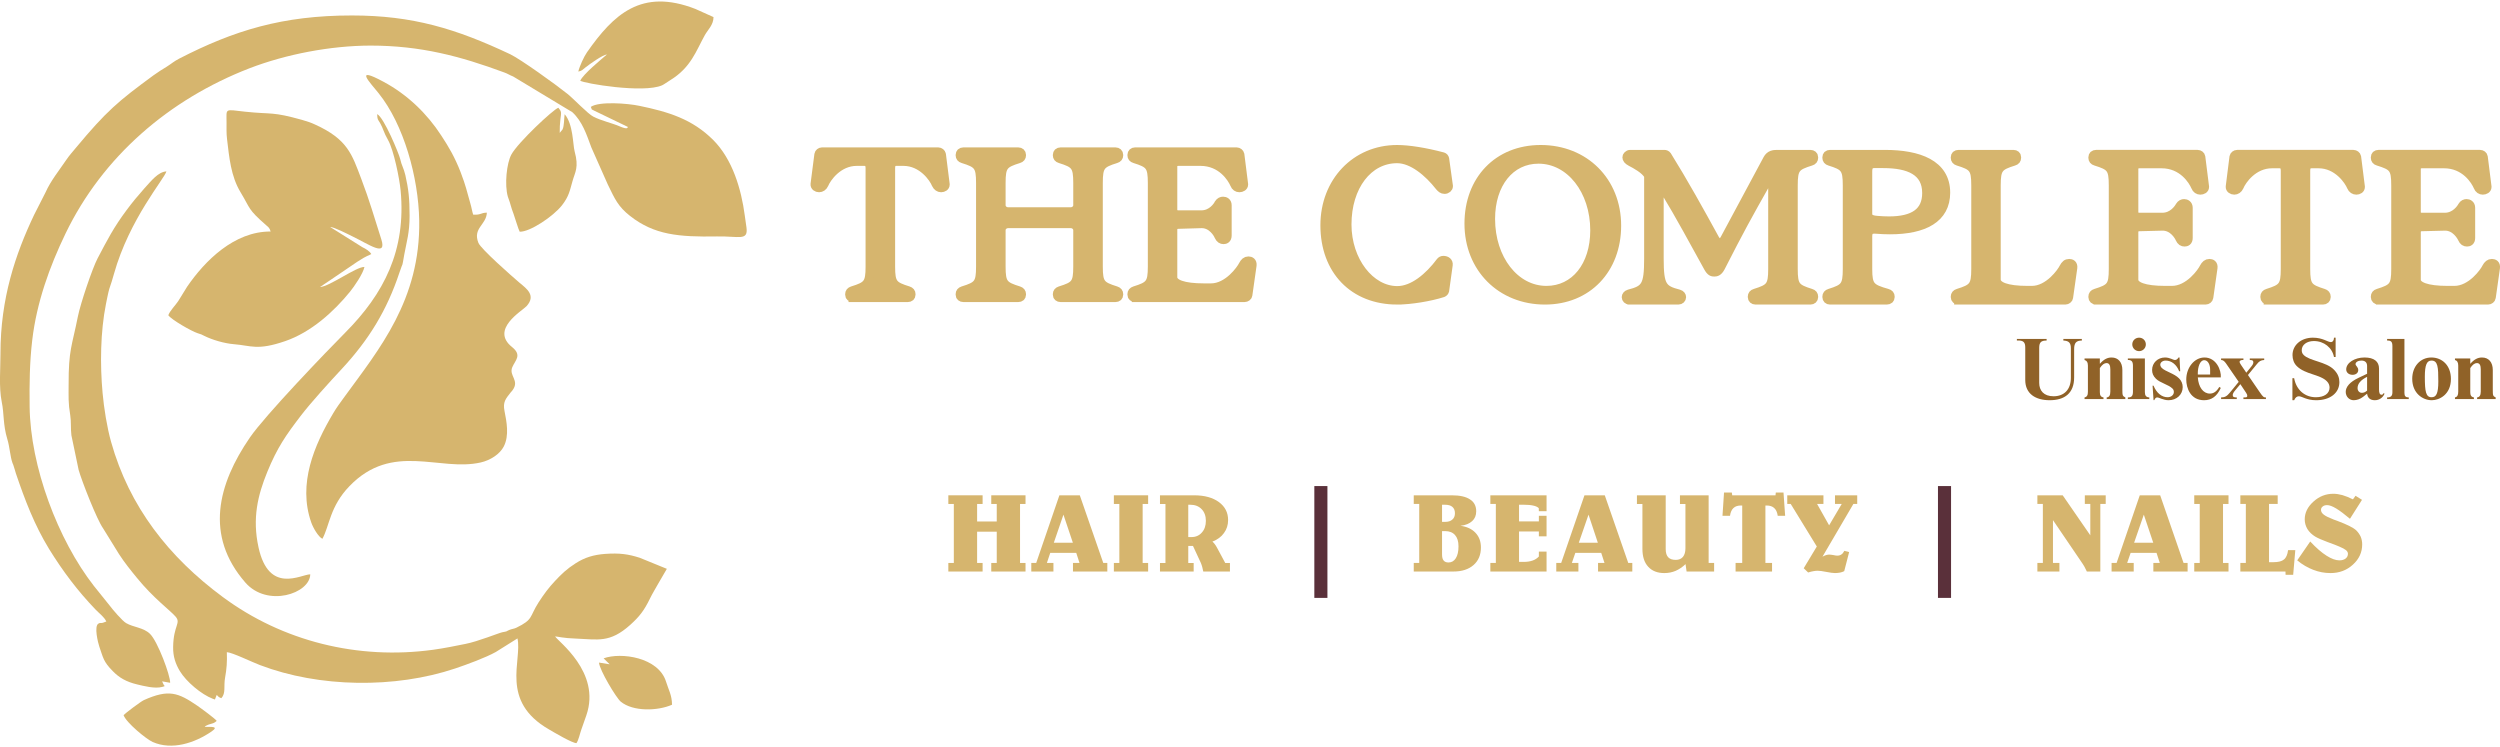<?xml version="1.0" encoding="UTF-8"?>
<!DOCTYPE svg PUBLIC "-//W3C//DTD SVG 1.1//EN" "http://www.w3.org/Graphics/SVG/1.1/DTD/svg11.dtd">
<!-- Creator: CorelDRAW -->
<svg xmlns="http://www.w3.org/2000/svg" xml:space="preserve" width="261px" height="78px" version="1.1" style="shape-rendering:geometricPrecision; text-rendering:geometricPrecision; image-rendering:optimizeQuality; fill-rule:evenodd; clip-rule:evenodd"
viewBox="0 0 259.77 77.32"
 xmlns:xlink="http://www.w3.org/1999/xlink"
 xmlns:xodm="http://www.corel.com/coreldraw/odm/2003">
 <defs>
  <style type="text/css">
   <![CDATA[
    .str0 {stroke:#D6B56E;stroke-width:0.9;stroke-miterlimit:2.613}
    .fil0 {fill:#D6B56E}
    .fil2 {fill:#5A303A;fill-rule:nonzero}
    .fil3 {fill:#906228;fill-rule:nonzero}
    .fil1 {fill:#D6B56E;fill-rule:nonzero}
   ]]>
  </style>
 </defs>
 <g id="Layer_x0020_1">
  <g id="_1417420551120">
   <path class="fil0" d="M0.05 36.57c0,1.6 -0.18,3.49 0.13,5.03 0.26,1.25 0.12,2.35 0.58,3.87 0.25,0.8 0.3,1.84 0.54,2.49l0.07 0.16c0.01,0.03 0.02,0.06 0.03,0.09 0.1,0.26 0.17,0.58 0.25,0.82 0.94,2.77 1.93,5.37 3.44,7.84 1.42,2.3 2.98,4.38 4.85,6.32 0.39,0.41 0.86,0.73 1.11,1.23l-0.32 0.12c-0.04,0.01 -0.07,0.02 -0.11,0.03 -0.22,0.04 -0.18,-0.05 -0.39,0.07 -0.48,0.27 -0.04,2.01 0.09,2.39 0.41,1.17 0.41,1.55 1.4,2.55 0.65,0.67 1.39,1.11 2.53,1.38 0.68,0.16 1.82,0.47 2.61,0.26 0.42,-0.11 0.2,-0.07 0.12,-0.29l-0.09 -0.19c-0.01,-0.02 -0.03,-0.06 -0.04,-0.1l0.83 0.15c0.03,-0.74 -1.29,-4.3 -2.09,-5.08 -0.68,-0.67 -1.73,-0.68 -2.48,-1.12 -0.39,-0.22 -1.41,-1.41 -1.75,-1.87l-1.6 -1.99c-3.75,-4.81 -6.61,-12.43 -6.68,-18.64 -0.03,-2.32 0,-4.62 0.27,-6.9 0.46,-3.92 1.8,-7.64 3.46,-11.08 3.86,-8 10.75,-13.93 19.11,-17.17 3.79,-1.46 8.42,-2.35 12.57,-2.36 5.21,0 9.34,1.1 13.93,2.8 0.36,0.13 0.51,0.26 0.9,0.41l6.15 3.71c1.05,0.97 1.47,2.3 1.98,3.67l1.7 3.83c0.74,1.53 1.08,2.31 2.33,3.29 2.51,1.96 5.03,2.19 9.03,2.12 2.27,-0.04 3.23,0.49 3.06,-0.9 -0.05,-0.34 -0.12,-0.83 -0.18,-1.27 -0.36,-2.73 -1.27,-5.84 -3.28,-7.85 -2.18,-2.18 -4.67,-2.93 -7.67,-3.55 -1.23,-0.26 -4.19,-0.49 -5.05,0.11 0.21,0.44 -0.05,0.15 0.39,0.41l3.46 1.67c-0.05,0.04 0.07,0.34 -0.88,-0.07 -0.82,-0.35 -1.85,-0.56 -2.71,-1 -0.56,-0.28 -2.02,-1.83 -2.68,-2.36 -1.21,-0.97 -4.85,-3.59 -5.95,-4.12 -5.64,-2.66 -10.15,-4.03 -16.45,-4.03 -7.21,0 -12.24,1.55 -17.94,4.48 -0.61,0.32 -0.76,0.5 -1.3,0.84 -0.49,0.3 -0.91,0.56 -1.38,0.9 -3.69,2.71 -4.87,3.7 -8.07,7.54 -0.36,0.44 -0.68,0.78 -1,1.26 -0.73,1.08 -1.6,2.14 -2.15,3.37l-1.18 2.32c-1.94,4.08 -3.5,8.68 -3.5,14.41z"/>
   <path class="fil0" d="M7.13 39.81c0,1.27 -0.05,1.87 0.17,3.19 0.11,0.67 0.03,1.39 0.12,2.08l0.75 3.59c0.33,1.16 1.89,5.16 2.54,6.07l1.65 2.67c0.58,0.9 1.23,1.7 1.86,2.47 1.71,2.11 3.49,3.41 4.01,4.02 0.62,0.7 -0.21,0.9 -0.24,3.17 -0.02,1 0.26,1.78 0.7,2.51 0.65,1.08 2.22,2.42 3.44,2.88 0.03,0.01 0.08,0.02 0.1,0.03 0.02,0.01 0.07,0.02 0.1,0.04l0.19 -0.48c0.11,0.1 0.17,0.25 0.48,0.34 0.49,-0.54 0.22,-1.22 0.39,-2.15 0.16,-0.87 0.22,-1.65 0.18,-2.63 0.55,0.02 2.66,1.05 3.44,1.34 6.15,2.35 14.05,2.45 20.3,0.35 1.24,-0.42 3.15,-1.12 4.21,-1.71l2.25 -1.41c0.51,2.3 -1.86,6.51 3.28,9.46 0.53,0.31 2.44,1.44 2.85,1.42 0.23,-0.33 0.36,-1.01 0.5,-1.39 0.2,-0.55 0.33,-0.94 0.53,-1.51 1.55,-4.5 -3.03,-7.72 -3.25,-8.19 0.23,0.01 0.86,0.19 2.19,0.23 2.24,0.08 3.48,0.49 5.62,-1.43 0.94,-0.85 1.43,-1.46 2.05,-2.74 0.28,-0.57 0.54,-0.97 0.86,-1.55l0.89 -1.53 -2.82 -1.15c-1.19,-0.38 -2.09,-0.51 -3.61,-0.4 -1.17,0.09 -2.09,0.36 -3.04,0.97 -0.89,0.56 -1.49,1.13 -2.14,1.83 -0.67,0.71 -1.15,1.36 -1.72,2.24 -0.97,1.52 -0.52,1.76 -2.31,2.63 -0.25,0.12 -0.44,0.11 -0.73,0.23 -0.45,0.19 -0.06,0.11 -0.73,0.24 -0.35,0.07 -2.53,0.96 -3.82,1.21 -1.1,0.22 -2.15,0.44 -3.37,0.61 -7.8,1.07 -15.64,-0.88 -21.86,-5.49 -5.57,-4.12 -9.7,-9.34 -11.6,-16.12 -0.42,-1.49 -0.74,-3.51 -0.88,-5.06 -0.27,-2.94 -0.23,-6.36 0.35,-9.26 0.07,-0.35 0.25,-1.27 0.35,-1.58 0.17,-0.49 0.33,-0.99 0.48,-1.54 1.61,-5.74 5.29,-9.94 5.45,-10.66 -0.86,0.06 -1.55,0.96 -2.3,1.78 -0.65,0.73 -1.24,1.44 -1.84,2.25 -1.35,1.81 -2.01,3.11 -3.02,5.03 -0.53,1.01 -1.77,4.67 -2.04,6.03 -0.61,3.08 -0.97,3.42 -0.96,7.07z"/>
   <path class="fil0" d="M33.5 55.83c0.74,-1.35 0.78,-3.37 2.81,-5.47 4.48,-4.64 9.35,-1.49 13.63,-2.46 1.03,-0.23 2.01,-0.88 2.41,-1.67 0.58,-1.14 0.29,-2.57 0.07,-3.69 -0.18,-0.92 0.11,-1.24 0.66,-1.94l0.12 -0.13c0.01,-0.02 0.04,-0.05 0.05,-0.07 0.78,-1.03 -0.4,-1.5 -0.02,-2.4 0.31,-0.73 1.04,-1.24 -0.03,-2.1 -2.28,-1.83 1.04,-3.74 1.51,-4.24 1.01,-1.11 0.03,-1.81 -0.72,-2.43 -0.74,-0.63 -4.02,-3.51 -4.28,-4.15 -0.61,-1.54 0.82,-1.86 0.88,-3.14 -0.66,0.01 -0.58,0.25 -1.42,0.21 -0.1,-0.26 -0.18,-0.79 -0.29,-1.14 -0.4,-1.38 -0.44,-1.76 -1.02,-3.28 -0.59,-1.52 -1.21,-2.59 -2,-3.79 -1.47,-2.27 -3.52,-4.27 -6.03,-5.61 -3.07,-1.65 -1.44,0.02 -0.49,1.2 2.61,3.25 4.14,8.72 4.22,13.23 0.13,8.23 -4.15,13.35 -7.77,18.32 -0.4,0.54 -0.87,1.19 -1.17,1.71 -1.97,3.31 -3.69,7.32 -2.28,11.34 0.2,0.57 0.74,1.5 1.16,1.7z"/>
   <path class="fil0" d="M28.12 23.9c-3.78,-0.02 -6.83,3.04 -8.68,5.74 -0.34,0.52 -0.57,0.96 -0.92,1.49 -0.27,0.41 -0.87,1.01 -1.03,1.47 0.33,0.47 2.39,1.65 3.03,1.86 0.51,0.17 0.32,0.09 0.7,0.28 0.84,0.42 2.1,0.79 3.1,0.87 1.78,0.14 2.4,0.68 5.31,-0.32 2.71,-0.93 5.06,-3.07 6.75,-5.15 0.43,-0.53 1.34,-1.85 1.49,-2.56 -0.88,-0.02 -3.6,2.03 -4.62,2.09 0.37,-0.24 0.78,-0.54 1.23,-0.83l2.65 -1.8c1.09,-0.71 1.09,-0.58 1.45,-0.8 -0.19,-0.31 -0.55,-0.53 -0.94,-0.72l-3.32 -2.08c0.29,-0.06 1.94,0.79 2.29,0.96 1.78,0.86 3.59,2.18 3.02,0.34 -0.7,-2.2 -1.26,-4.14 -2.09,-6.31 -0.97,-2.55 -1.41,-4.11 -4.81,-5.65 -0.43,-0.2 -0.79,-0.32 -1.28,-0.46 -3.22,-0.91 -3.15,-0.57 -5.97,-0.87 -2.18,-0.24 -1.94,-0.39 -1.94,1.1 0,0.57 -0.02,1.18 0.05,1.73 0.23,1.93 0.4,3.87 1.4,5.53 1.07,1.77 0.73,1.74 2.67,3.44 0.27,0.23 0.35,0.28 0.46,0.65z"/>
   <path class="fil0" d="M32.24 59.52c-0.97,0.01 -4.31,2.12 -5.38,-2.81 -0.66,-3.03 -0.07,-5.42 0.91,-7.82 1.04,-2.55 1.96,-3.85 3.45,-5.8 1.08,-1.42 3.04,-3.56 4.31,-4.93 2.78,-2.99 4.68,-6.08 5.97,-9.98 0.46,-1.38 0.22,-0.29 0.51,-1.9 0.25,-1.36 0.55,-2.26 0.55,-4 0,-1.81 -0.11,-2.78 -0.44,-4.24 -0.19,-0.8 -0.37,-0.92 -0.55,-1.72 -0.12,-0.5 -1.66,-4.26 -2.38,-4.62 0.02,0.58 0.06,0.52 0.3,0.92 0.36,0.63 0.34,0.92 0.85,1.81 0.57,1.02 1.17,3.94 1.29,5.22 0.58,6.2 -1.72,10.7 -5.77,14.77 -1.91,1.92 -8.31,8.58 -9.89,10.88 -3.34,4.86 -4.72,10.2 -0.48,15.07 2.29,2.63 6.72,1.15 6.75,-0.85z"/>
   <path class="fil0" d="M60.09 7.28c0.38,-0.07 0.44,-0.19 0.77,-0.45 0.45,-0.35 1.76,-1.29 2.21,-1.33 -0.65,0.56 -2.44,2.02 -2.78,2.73 0.38,0.28 6.56,1.33 8.5,0.48 0.21,-0.09 0.56,-0.36 0.86,-0.54 2.16,-1.32 2.69,-3.07 3.59,-4.68 0.31,-0.56 0.89,-1.04 0.9,-1.87l-1.89 -0.85c-5.61,-2.18 -8.5,0.57 -11.26,4.51 -0.29,0.4 -0.79,1.49 -0.9,2z"/>
   <path class="fil0" d="M54 23.92c1.05,0.04 3.48,-1.58 4.4,-2.75 0.73,-0.94 0.81,-1.54 1.09,-2.51 0.26,-0.94 0.68,-1.41 0.22,-3.08 -0.19,-0.7 -0.14,-2.84 -1.04,-3.87 -0.06,0.43 -0.04,1.23 -0.22,1.59l-0.29 0.35c0,-0.52 0.01,-0.91 0.07,-1.4 0.1,-0.76 0.13,-0.79 -0.21,-1.21 -0.51,0.15 -4.21,3.61 -4.89,4.87 -0.48,0.89 -0.72,3.13 -0.36,4.37 0.1,0.34 0.16,0.39 0.29,0.88 0.07,0.26 0.17,0.56 0.3,0.9 0.14,0.38 0.51,1.64 0.64,1.86z"/>
   <path class="fil0" d="M12.84 74.15c0.26,0.77 2.35,2.49 3.02,2.79 2,0.89 4.37,0.11 6.11,-1.08 0.82,-0.56 0.03,-0.48 -0.7,-0.49 0.14,-0.13 0.03,-0.06 0.25,-0.17 0.21,-0.1 0.13,-0.05 0.37,-0.13 0.32,-0.1 0.36,-0.09 0.63,-0.32 -0.17,-0.24 -1.64,-1.32 -2.02,-1.58 -2,-1.37 -2.98,-1.73 -5.55,-0.58 -0.33,0.15 -1.94,1.37 -2.11,1.56z"/>
   <path class="fil0" d="M62.72 68.25l0.63 0.62 -1.11 -0.18c0.05,0.77 1.79,3.67 2.26,4.06 1.28,1.05 3.83,0.98 5.33,0.32 -0.01,-1 -0.37,-1.57 -0.62,-2.39 -0.78,-2.54 -4.68,-3.09 -6.49,-2.43z"/>
  </g>
  <g id="_1417420552752">
   <path class="fil1 str0" d="M88.62 30.78l5.71 0c0.21,0 0.35,-0.12 0.35,-0.31l0 -0.07c0,-0.17 -0.09,-0.29 -0.3,-0.36 -1.57,-0.49 -1.82,-0.72 -1.82,-2.5l0 -10.21c0,-0.51 0.21,-0.7 0.57,-0.7l0.74 0c1.96,0 3.14,1.72 3.39,2.36 0.12,0.25 0.32,0.38 0.53,0.38 0.23,0 0.44,-0.13 0.44,-0.34l0 -0.04 -0.39 -3.1c-0.02,-0.15 -0.19,-0.28 -0.35,-0.28l-12.08 0c-0.16,0 -0.32,0.13 -0.34,0.28l-0.4 3.1c-0.02,0.23 0.21,0.38 0.44,0.38 0.21,0 0.42,-0.13 0.53,-0.38 0.26,-0.64 1.43,-2.36 3.39,-2.36l0.78 0c0.37,0 0.58,0.19 0.58,0.7l0 10.21c0,1.78 -0.25,2.01 -1.82,2.5 -0.21,0.07 -0.3,0.19 -0.3,0.36l0 0.07c0,0.19 0.14,0.31 0.35,0.31zm11.48 0l5.71 0c0.21,0 0.35,-0.12 0.35,-0.31l0 -0.07c0,-0.17 -0.09,-0.29 -0.3,-0.36 -1.57,-0.49 -1.82,-0.72 -1.82,-2.5l0 -3.78c0,-0.36 0.32,-0.66 0.71,-0.66l6.51 0c0.39,0 0.71,0.3 0.71,0.66l0 3.78c0,1.78 -0.25,2.01 -1.82,2.5 -0.21,0.07 -0.3,0.19 -0.3,0.36l0 0.07c0,0.19 0.14,0.31 0.35,0.31l5.71 0c0.21,0 0.35,-0.12 0.35,-0.31l0 -0.07c0,-0.17 -0.09,-0.29 -0.3,-0.36 -1.57,-0.49 -1.82,-0.72 -1.82,-2.5l0 -8.68c0,-1.78 0.25,-2.02 1.82,-2.51 0.21,-0.06 0.3,-0.19 0.3,-0.36l0 -0.06c0,-0.19 -0.14,-0.32 -0.35,-0.32l-5.71 0c-0.21,0 -0.35,0.13 -0.35,0.32l0 0.06c0,0.17 0.09,0.3 0.3,0.36 1.57,0.49 1.82,0.73 1.82,2.51l0 2.31c0,0.36 -0.32,0.66 -0.71,0.66l-6.51 0c-0.39,0 -0.71,-0.3 -0.71,-0.66l0 -2.31c0,-1.78 0.25,-2.02 1.82,-2.51 0.21,-0.06 0.3,-0.19 0.3,-0.36l0 -0.06c0,-0.19 -0.14,-0.32 -0.35,-0.32l-5.71 0c-0.21,0 -0.35,0.13 -0.35,0.32l0 0.06c0,0.17 0.09,0.3 0.3,0.36 1.57,0.49 1.82,0.73 1.82,2.51l0 8.68c0,1.78 -0.25,2.01 -1.82,2.5 -0.21,0.07 -0.3,0.19 -0.3,0.36l0 0.07c0,0.19 0.14,0.31 0.35,0.31zm17.84 0l11.39 0c0.16,0 0.33,-0.12 0.35,-0.27l0.44 -3.1c0.04,-0.36 -0.19,-0.47 -0.4,-0.47 -0.25,0 -0.41,0.15 -0.57,0.45 -0.21,0.44 -1.55,2.35 -3.32,2.35l-0.72 0c-2.16,0 -3.23,-0.42 -3.23,-1.08l0 -4.94c0,-0.34 0.21,-0.55 0.58,-0.55l2.38 -0.07c1.1,-0.02 1.7,1.04 1.79,1.28 0.14,0.29 0.3,0.38 0.51,0.38 0.16,0 0.39,-0.07 0.39,-0.45l0 -3.14c0,-0.34 -0.25,-0.44 -0.44,-0.44 -0.16,0 -0.32,0.06 -0.46,0.27 -0.11,0.24 -0.71,1.15 -1.79,1.15l-2.38 0c-0.37,0 -0.58,-0.19 -0.58,-0.53l0 -4.46c0,-0.34 0.21,-0.53 0.58,-0.53l2.28 0c2.19,0 3.26,1.72 3.53,2.36 0.09,0.25 0.3,0.38 0.51,0.38 0.23,0 0.46,-0.13 0.46,-0.34l0 -0.04 -0.39 -3.1c-0.03,-0.15 -0.19,-0.28 -0.35,-0.28l-10.56 0c-0.2,0 -0.34,0.13 -0.34,0.32l0 0.06c0,0.17 0.09,0.3 0.3,0.36 1.56,0.49 1.82,0.73 1.82,2.51l0 8.68c0,1.78 -0.26,2.01 -1.82,2.5 -0.21,0.07 -0.3,0.19 -0.3,0.36l0 0.07c0,0.19 0.14,0.31 0.34,0.31zm27.25 0.26c1.39,0 3.42,-0.34 4.73,-0.76 0.12,-0.05 0.18,-0.13 0.21,-0.24l0.37 -2.67c0.04,-0.3 -0.19,-0.49 -0.53,-0.49 -0.12,0 -0.23,0.06 -0.3,0.15 -1.2,1.61 -2.84,2.99 -4.48,2.99 -2.81,0 -5.21,-3.08 -5.21,-6.85 0,-3.97 2.19,-6.82 5.19,-6.82 1.59,0 3.25,1.4 4.4,2.87 0.17,0.19 0.3,0.32 0.53,0.32 0.24,0 0.42,-0.17 0.42,-0.34l0 -0.04 -0.39 -2.81c-0.03,-0.12 -0.09,-0.19 -0.21,-0.23 -1.84,-0.49 -3.57,-0.76 -4.75,-0.76 -4.31,0 -7.52,3.37 -7.52,7.89 0,4.69 3,7.79 7.54,7.79z"/>
   <path class="fil1 str0" d="M160.53 31.04c4.42,0 7.47,-3.21 7.47,-7.75 0,-4.62 -3.35,-7.93 -7.91,-7.93 -4.45,0 -7.47,3.18 -7.47,7.72 0,4.63 3.36,7.96 7.91,7.96zm0.16 -1.04c-3.28,0 -5.79,-3.25 -5.79,-7.41 0,-3.67 2.03,-6.19 4.96,-6.19 3.29,0 5.83,3.22 5.83,7.38 0,3.69 -2.05,6.22 -5,6.22z"/>
   <path class="fil1 str0" d="M169.31 31.04l5.09 0c0.21,0 0.35,-0.15 0.35,-0.32 0,-0.13 -0.09,-0.28 -0.3,-0.34 -1.71,-0.44 -2.03,-0.81 -2.03,-3.67l0 -6.9c0,-0.23 0.12,-0.38 0.23,-0.38 0.12,0 0.23,0.09 0.33,0.23 1.61,2.64 3.06,5.37 4.51,7.98 0.26,0.47 0.44,0.49 0.65,0.49 0.18,0 0.41,-0.04 0.65,-0.49 1.98,-3.88 2.74,-5.26 4.79,-8.89 0.12,-0.19 0.26,-0.3 0.37,-0.3 0.14,0 0.23,0.13 0.23,0.34l0 9c0,1.78 -0.25,2.02 -1.82,2.51 -0.21,0.06 -0.3,0.19 -0.3,0.36l0 0.06c0,0.19 0.14,0.32 0.35,0.32l5.71 0c0.21,0 0.35,-0.13 0.35,-0.32l0 -0.06c0,-0.17 -0.09,-0.3 -0.3,-0.36 -1.57,-0.49 -1.82,-0.73 -1.82,-2.51l0 -8.68c0,-1.78 0.25,-2.01 1.82,-2.5 0.21,-0.06 0.3,-0.19 0.3,-0.36l0 -0.07c0,-0.19 -0.14,-0.31 -0.35,-0.31l-3.48 0c-0.34,0 -0.74,0.04 -0.99,0.51l-4.45 8.29c-0.14,0.26 -0.32,0.41 -0.48,0.41 -0.19,0 -0.37,-0.15 -0.53,-0.43 -1.53,-2.8 -3.3,-5.98 -4.96,-8.64 -0.07,-0.1 -0.19,-0.14 -0.28,-0.14l-3.57 0c-0.19,0 -0.35,0.19 -0.35,0.31 0,0.17 0.1,0.32 0.42,0.49 0.5,0.26 1.5,0.79 1.84,1.42l0 8.62c0,2.86 -0.32,3.23 -2.03,3.67 -0.2,0.06 -0.3,0.21 -0.3,0.34 0,0.17 0.14,0.32 0.35,0.32zm20.84 0l5.9 0c0.23,0 0.37,-0.13 0.37,-0.32l0 -0.06c0,-0.17 -0.09,-0.3 -0.32,-0.36 -1.73,-0.49 -2.01,-0.73 -2.01,-2.51l0 -3.37c0,-0.58 0.23,-0.79 0.86,-0.74 0.5,0.04 0.97,0.06 1.43,0.06 3.55,0 5.81,-1.19 5.81,-3.88 0,-2.98 -2.84,-3.99 -6.32,-3.99l-5.72 0c-0.21,0 -0.34,0.12 -0.34,0.31l0 0.07c0,0.17 0.09,0.3 0.3,0.36 1.56,0.49 1.82,0.72 1.82,2.5l0 8.68c0,1.78 -0.26,2.02 -1.82,2.51 -0.21,0.06 -0.3,0.19 -0.3,0.36l0 0.06c0,0.19 0.13,0.32 0.34,0.32zm4.84 -8.32c-0.67,-0.06 -0.9,-0.28 -0.9,-0.66l0 -4.41c0,-0.57 0.23,-0.79 0.65,-0.79l0.94 0c2.7,0 4.5,0.79 4.5,3.04 0,1.99 -1.36,2.88 -3.9,2.88 -0.39,0 -0.83,-0.02 -1.29,-0.06z"/>
   <path class="fil1 str0" d="M203.5 31.04l11.11 0c0.16,0 0.33,-0.13 0.35,-0.28l0.44 -3.1c0.04,-0.36 -0.19,-0.46 -0.39,-0.46 -0.28,0 -0.42,0.15 -0.58,0.44 -0.21,0.45 -1.55,2.36 -3.3,2.36l-0.46 0c-2.17,0 -3.23,-0.43 -3.23,-1.11l0 -9.78c0,-1.78 0.26,-2.01 1.82,-2.5 0.21,-0.06 0.3,-0.19 0.3,-0.36l0 -0.07c0,-0.19 -0.13,-0.31 -0.34,-0.31l-5.72 0c-0.21,0 -0.35,0.12 -0.35,0.31l0 0.07c0,0.17 0.1,0.3 0.3,0.36 1.57,0.49 1.83,0.72 1.83,2.5l0 8.68c0,1.78 -0.26,2.02 -1.83,2.51 -0.2,0.06 -0.3,0.19 -0.3,0.36l0 0.06c0,0.19 0.14,0.32 0.35,0.32zm14.3 0l11.38 0c0.17,0 0.33,-0.13 0.35,-0.28l0.44 -3.1c0.04,-0.36 -0.19,-0.46 -0.39,-0.46 -0.26,0 -0.42,0.15 -0.58,0.44 -0.21,0.45 -1.54,2.36 -3.32,2.36l-0.71 0c-2.17,0 -3.23,-0.43 -3.23,-1.08l0 -4.95c0,-0.34 0.21,-0.55 0.57,-0.55l2.38 -0.06c1.11,-0.02 1.71,1.04 1.8,1.27 0.14,0.3 0.3,0.38 0.5,0.38 0.17,0 0.4,-0.06 0.4,-0.44l0 -3.14c0,-0.34 -0.26,-0.45 -0.44,-0.45 -0.16,0 -0.32,0.06 -0.46,0.28 -0.12,0.23 -0.72,1.14 -1.8,1.14l-2.38 0c-0.36,0 -0.57,-0.19 -0.57,-0.53l0 -4.46c0,-0.33 0.21,-0.53 0.57,-0.53l2.29 0c2.19,0 3.25,1.72 3.52,2.36 0.1,0.26 0.3,0.38 0.51,0.38 0.23,0 0.46,-0.12 0.46,-0.34l0 -0.04 -0.39 -3.1c-0.02,-0.15 -0.18,-0.27 -0.35,-0.27l-10.55 0c-0.21,0 -0.35,0.12 -0.35,0.31l0 0.07c0,0.17 0.09,0.3 0.3,0.36 1.57,0.49 1.82,0.72 1.82,2.5l0 8.68c0,1.78 -0.25,2.02 -1.82,2.51 -0.21,0.06 -0.3,0.19 -0.3,0.36l0 0.06c0,0.19 0.14,0.32 0.35,0.32z"/>
   <path class="fil1 str0" d="M235.66 31.04l5.72 0c0.21,0 0.35,-0.13 0.35,-0.32l0 -0.06c0,-0.17 -0.1,-0.3 -0.3,-0.36 -1.57,-0.49 -1.83,-0.73 -1.83,-2.51l0 -10.2c0,-0.51 0.21,-0.71 0.58,-0.71l0.74 0c1.96,0 3.13,1.72 3.39,2.36 0.11,0.26 0.32,0.38 0.53,0.38 0.23,0 0.44,-0.12 0.44,-0.34l0 -0.04 -0.39 -3.1c-0.03,-0.15 -0.19,-0.27 -0.35,-0.27l-12.08 0c-0.16,0 -0.32,0.12 -0.35,0.27l-0.39 3.1c-0.02,0.23 0.21,0.38 0.44,0.38 0.21,0 0.41,-0.12 0.53,-0.38 0.25,-0.64 1.43,-2.36 3.39,-2.36l0.78 0c0.37,0 0.58,0.2 0.58,0.71l0 10.2c0,1.78 -0.26,2.02 -1.82,2.51 -0.21,0.06 -0.3,0.19 -0.3,0.36l0 0.06c0,0.19 0.13,0.32 0.34,0.32zm11.48 0l11.39 0c0.17,0 0.33,-0.13 0.35,-0.28l0.44 -3.1c0.04,-0.36 -0.19,-0.46 -0.39,-0.46 -0.26,0 -0.42,0.15 -0.58,0.44 -0.21,0.45 -1.55,2.36 -3.32,2.36l-0.72 0c-2.16,0 -3.22,-0.43 -3.22,-1.08l0 -4.95c0,-0.34 0.2,-0.55 0.57,-0.55l2.38 -0.06c1.1,-0.02 1.7,1.04 1.8,1.27 0.13,0.3 0.3,0.38 0.5,0.38 0.17,0 0.4,-0.06 0.4,-0.44l0 -3.14c0,-0.34 -0.26,-0.45 -0.44,-0.45 -0.16,0 -0.33,0.06 -0.46,0.28 -0.12,0.23 -0.72,1.14 -1.8,1.14l-2.38 0c-0.37,0 -0.57,-0.19 -0.57,-0.53l0 -4.46c0,-0.33 0.2,-0.53 0.57,-0.53l2.29 0c2.19,0 3.25,1.72 3.52,2.36 0.1,0.26 0.3,0.38 0.51,0.38 0.23,0 0.46,-0.12 0.46,-0.34l0 -0.04 -0.39 -3.1c-0.02,-0.15 -0.18,-0.27 -0.35,-0.27l-10.56 0c-0.2,0 -0.34,0.12 -0.34,0.31l0 0.07c0,0.17 0.09,0.3 0.3,0.36 1.57,0.49 1.82,0.72 1.82,2.5l0 8.68c0,1.78 -0.25,2.02 -1.82,2.51 -0.21,0.06 -0.3,0.19 -0.3,0.36l0 0.06c0,0.19 0.14,0.32 0.34,0.32z"/>
  </g>
  <polygon class="fil1" points="98.54,51.31 102.1,51.31 102.1,52.21 101.53,52.21 101.53,54.03 103.57,54.03 103.57,52.21 103,52.21 103,51.31 106.56,51.31 106.56,52.21 105.99,52.21 105.99,58.34 106.56,58.34 106.56,59.23 103,59.23 103,58.34 103.57,58.34 103.57,55.09 101.53,55.09 101.53,58.34 102.1,58.34 102.1,59.23 98.54,59.23 98.54,58.34 99.11,58.34 99.11,52.21 98.54,52.21 "/>
  <path id="_1" class="fil1" d="M110.5 53.32l-1 2.92 1.98 0 -0.98 -2.92zm-0.42 -2.01l2.12 0 2.44 7.03 0.42 0 0 0.89 -3.57 0 0 -0.89 0.68 0 -0.34 -1.05 -2.7 0 -0.35 1.05 0.68 0 0 0.89 -2.3 0 0 -0.89 0.51 0 2.41 -7.03z"/>
  <polygon id="_2" class="fil1" points="115.74,51.31 119.3,51.31 119.3,52.21 118.73,52.21 118.73,58.34 119.3,58.34 119.3,59.23 115.74,59.23 115.74,58.34 116.31,58.34 116.31,52.21 115.74,52.21 "/>
  <path id="_3" class="fil1" d="M123.47 52.29l0 3.36 0.34 0c0.44,0 0.8,-0.16 1.07,-0.47 0.28,-0.31 0.42,-0.71 0.42,-1.22 0,-0.5 -0.15,-0.91 -0.44,-1.21 -0.3,-0.31 -0.69,-0.46 -1.19,-0.46l-0.2 0zm-2.94 -0.98l3.55 0c1.08,0 1.94,0.24 2.57,0.7 0.64,0.47 0.96,1.09 0.96,1.87 0,0.51 -0.14,0.96 -0.43,1.35 -0.28,0.4 -0.69,0.69 -1.2,0.89 0.09,0.08 0.17,0.16 0.24,0.26 0.08,0.09 0.15,0.22 0.23,0.36l0.86 1.6 0.49 0 0 0.89 -2.77 0c-0.03,-0.17 -0.07,-0.33 -0.11,-0.48 -0.04,-0.15 -0.09,-0.29 -0.14,-0.41l-0.82 -1.77 -0.49 0 0 1.77 0.56 0 0 0.89 -3.5 0 0 -0.89 0.57 0 0 -6.13 -0.57 0 0 -0.9z"/>
  <path id="_4" class="fil1" d="M149.84 55.03l0 2.41c0,0.29 0.05,0.51 0.16,0.64 0.11,0.14 0.28,0.21 0.51,0.21 0.32,0 0.58,-0.15 0.76,-0.44 0.19,-0.3 0.28,-0.71 0.28,-1.24 0,-0.51 -0.12,-0.9 -0.36,-1.17 -0.24,-0.27 -0.58,-0.41 -1.03,-0.41l-0.32 0zm0 -0.96l0.33 0c0.32,0 0.57,-0.08 0.74,-0.24 0.18,-0.15 0.27,-0.37 0.27,-0.66 0,-0.29 -0.09,-0.51 -0.27,-0.66 -0.17,-0.15 -0.43,-0.22 -0.77,-0.22l-0.3 0 0 1.78zm-2.94 5.16l0 -0.89 0.57 0 0 -6.13 -0.57 0 0 -0.9 3.94 0c0.85,0 1.48,0.14 1.91,0.43 0.43,0.27 0.64,0.69 0.64,1.23 0,0.43 -0.14,0.77 -0.42,1.02 -0.28,0.26 -0.69,0.43 -1.22,0.49 0.65,0.08 1.18,0.32 1.56,0.72 0.38,0.4 0.57,0.91 0.57,1.53 0,0.76 -0.25,1.37 -0.76,1.82 -0.51,0.45 -1.21,0.68 -2.09,0.68l-4.13 0z"/>
  <path id="_5" class="fil1" d="M160.7 51.31l0 1.65 -0.8 0 -0.01 -0.32c-0.13,-0.12 -0.32,-0.21 -0.57,-0.26 -0.25,-0.06 -0.58,-0.09 -0.99,-0.09l-0.49 0 0 1.73 2.06 0 0 -0.58 0.8 0 0 2.13 -0.8 0 0 -0.5 -2.06 0 0 3.16 0.49 0c0.35,0 0.66,-0.05 0.92,-0.14 0.26,-0.09 0.47,-0.23 0.65,-0.42l0 -0.51 0.8 0 0 2.07 -5.84 0 0 -0.89 0.57 0 0 -6.13 -0.57 0 0 -0.9 5.84 0z"/>
  <path id="_6" class="fil1" d="M165.06 53.32l-1.01 2.92 1.98 0 -0.97 -2.92zm-0.42 -2.01l2.11 0 2.44 7.03 0.42 0 0 0.89 -3.56 0 0 -0.89 0.67 0 -0.34 -1.05 -2.69 0 -0.36 1.05 0.68 0 0 0.89 -2.3 0 0 -0.89 0.51 0 2.42 -7.03z"/>
  <path id="_7" class="fil1" d="M170.09 51.31l2.99 0 0 5.6c0,0.38 0.09,0.66 0.26,0.84 0.17,0.18 0.43,0.27 0.79,0.27 0.32,0 0.57,-0.11 0.74,-0.31 0.17,-0.21 0.26,-0.51 0.26,-0.9l0 -4.6 -0.57 0 0 -0.9 2.98 0 0 7.03 0.57 0 0 0.89 -2.86 0 -0.11 -0.77c-0.32,0.31 -0.67,0.54 -1.03,0.7 -0.36,0.15 -0.75,0.23 -1.17,0.23 -0.72,0 -1.28,-0.22 -1.68,-0.66 -0.4,-0.43 -0.6,-1.05 -0.6,-1.86l0 -4.66 -0.57 0 0 -0.9z"/>
  <path id="_8" class="fil1" d="M179.14 51.02l0.81 0 0.04 0.29 4.5 0 0.03 -0.29 0.8 0 0.17 2.42 -0.77 0c-0.05,-0.36 -0.17,-0.63 -0.36,-0.8 -0.19,-0.18 -0.45,-0.27 -0.78,-0.27l-0.14 0 0 5.97 0.69 0 0 0.89 -3.79 0 0 -0.89 0.69 0 0 -5.97 -0.15 0c-0.32,0 -0.58,0.09 -0.76,0.26 -0.19,0.18 -0.31,0.45 -0.36,0.81l-0.78 0 0.16 -2.42z"/>
  <path id="_9" class="fil1" d="M185.71 51.31l3.76 0 0 0.9 -0.66 0 1.25 2.22 1.31 -2.22 -0.7 0 0 -0.9 2.31 0 0 0.9 -0.4 0 -3.21 5.48c0.14,-0.08 0.26,-0.13 0.38,-0.17 0.12,-0.03 0.22,-0.05 0.31,-0.05 0.11,0 0.25,0.02 0.44,0.05 0.18,0.04 0.31,0.06 0.39,0.06 0.18,0 0.33,-0.04 0.44,-0.12 0.12,-0.07 0.22,-0.2 0.31,-0.38l0.5 0.13 -0.51 1.98c-0.13,0.07 -0.28,0.12 -0.43,0.15 -0.16,0.03 -0.34,0.05 -0.53,0.05 -0.2,0 -0.5,-0.04 -0.9,-0.12 -0.4,-0.08 -0.7,-0.12 -0.89,-0.12 -0.13,0 -0.28,0.01 -0.43,0.04 -0.15,0.02 -0.34,0.07 -0.57,0.14l-0.46 -0.44 1.36 -2.26 -2.71 -4.42 -0.36 0 0 -0.9z"/>
  <path id="_10" class="fil1" d="M211.7 51.31l2.63 0 2.87 4.16 0 -3.26 -0.57 0 0 -0.9 2.17 0 0 0.9 -0.56 0 0 7.02 -1.4 0c-0.07,-0.16 -0.16,-0.33 -0.25,-0.5 -0.1,-0.17 -0.21,-0.35 -0.34,-0.53l-2.93 -4.31 0 4.45 0.67 0 0 0.89 -2.29 0 0 -0.89 0.57 0 0 -6.13 -0.57 0 0 -0.9z"/>
  <path id="_11" class="fil1" d="M222.76 53.32l-1.01 2.92 1.99 0 -0.98 -2.92zm-0.42 -2.01l2.12 0 2.43 7.03 0.42 0 0 0.89 -3.56 0 0 -0.89 0.67 0 -0.34 -1.05 -2.69 0 -0.36 1.05 0.68 0 0 0.89 -2.3 0 0 -0.89 0.52 0 2.41 -7.03z"/>
  <polygon id="_12" class="fil1" points="228,51.31 231.56,51.31 231.56,52.21 230.99,52.21 230.99,58.34 231.56,58.34 231.56,59.23 228,59.23 228,58.34 228.57,58.34 228.57,52.21 228,52.21 "/>
  <path id="_13" class="fil1" d="M232.79 51.31l3.88 0 0 0.9 -0.9 0 0 6.05 0.45 0c0.51,0 0.88,-0.09 1.1,-0.28 0.23,-0.18 0.37,-0.51 0.43,-0.97l0.75 0 -0.22 2.56 -0.79 0 -0.01 -0.34 -4.69 0 0 -0.89 0.57 0 0 -6.13 -0.57 0 0 -0.9z"/>
  <path id="_14" class="fil1" d="M244.49 51.73l0.27 -0.37 0.67 0.42 -1.25 1.97c-0.57,-0.48 -1.04,-0.83 -1.43,-1.07 -0.4,-0.24 -0.71,-0.35 -0.94,-0.35 -0.19,0 -0.34,0.04 -0.46,0.14 -0.12,0.09 -0.18,0.21 -0.18,0.35 0,0.18 0.09,0.35 0.29,0.5 0.19,0.15 0.54,0.32 1.03,0.51 0.1,0.03 0.23,0.08 0.41,0.15 0.99,0.37 1.63,0.69 1.93,0.97 0.2,0.2 0.36,0.43 0.47,0.67 0.1,0.25 0.15,0.51 0.15,0.79 0,0.82 -0.32,1.52 -0.96,2.1 -0.64,0.59 -1.42,0.88 -2.33,0.88 -0.62,0 -1.21,-0.11 -1.8,-0.34 -0.58,-0.22 -1.14,-0.55 -1.66,-0.98l1.35 -1.96c0.62,0.66 1.18,1.15 1.69,1.47 0.5,0.32 0.95,0.49 1.34,0.49 0.27,0 0.49,-0.07 0.65,-0.19 0.16,-0.13 0.24,-0.29 0.24,-0.5 0,-0.13 -0.07,-0.26 -0.2,-0.37 -0.14,-0.11 -0.37,-0.24 -0.69,-0.37 -0.22,-0.1 -0.63,-0.26 -1.22,-0.47 -0.59,-0.22 -1.02,-0.41 -1.29,-0.57 -0.35,-0.21 -0.62,-0.48 -0.81,-0.78 -0.18,-0.31 -0.28,-0.64 -0.28,-1.01 0,-0.68 0.3,-1.3 0.9,-1.84 0.6,-0.55 1.29,-0.82 2.08,-0.82 0.29,0 0.61,0.05 0.94,0.14 0.33,0.1 0.69,0.24 1.09,0.44z"/>
  <polygon id="_15" class="fil2" points="136.57,50.35 137.93,50.35 137.93,61.97 136.57,61.97 "/>
  <polygon id="_16" class="fil2" points="201.37,50.35 202.73,50.35 202.73,61.97 201.37,61.97 "/>
  <path class="fil3" d="M216.32 35.06l-1.92 0 0 0.17c0.6,0.02 0.78,0.27 0.78,0.82l0 3.05c0,1.21 -0.69,1.92 -1.8,1.92 -1.02,0 -1.49,-0.6 -1.49,-1.39l0 -3.64c0,-0.59 0.21,-0.76 0.77,-0.76l0 -0.17 -3.09 0 0 0.17c0.7,-0.05 0.87,0.2 0.87,0.72l0 3.38c0,1.44 1.08,2.1 2.54,2.1 1.54,0 2.54,-0.71 2.54,-2.37l0 -2.94c0,-0.65 0.22,-0.89 0.8,-0.89l0 -0.17z"/>
  <path id="_1_0" class="fil3" d="M218.19 37.09l-1.59 0 0 0.16c0.22,0.06 0.35,0.24 0.35,0.58l0 2.71c0,0.37 -0.09,0.54 -0.35,0.6l0 0.17 1.97 0 0 -0.17c-0.29,-0.05 -0.38,-0.23 -0.38,-0.55l0 -2.5c0.23,-0.35 0.47,-0.52 0.69,-0.52 0.3,0 0.4,0.25 0.4,0.66l0 2.3c0,0.42 -0.13,0.58 -0.38,0.61l0 0.17 1.94 0 0 -0.17c-0.29,-0.14 -0.31,-0.21 -0.31,-0.82l0 -2.03c0,-0.81 -0.43,-1.3 -1.12,-1.3 -0.45,0 -0.82,0.2 -1.22,0.66l0 -0.56z"/>
  <path id="_2_1" class="fil3" d="M222.87 37.09l-1.77 0 0 0.16c0.37,-0.01 0.53,0.14 0.53,0.59l0 2.7c0,0.43 -0.13,0.61 -0.53,0.6l0 0.17 2.23 0 0 -0.17c-0.33,-0.02 -0.46,-0.19 -0.46,-0.55l0 -3.5zm-0.6 -2.16c-0.39,0 -0.71,0.3 -0.71,0.7 0,0.39 0.32,0.7 0.71,0.7 0.39,0 0.7,-0.31 0.7,-0.7 0,-0.4 -0.31,-0.7 -0.7,-0.7z"/>
  <path id="_3_2" class="fil3" d="M223.67 39.92l0.1 1.5 0.08 0c0.08,-0.2 0.18,-0.28 0.3,-0.28 0.2,0 0.64,0.29 1.18,0.29 0.84,0 1.47,-0.58 1.47,-1.36 0,-0.35 -0.13,-0.66 -0.38,-0.91 -0.52,-0.52 -1.4,-0.7 -1.79,-1.08 -0.09,-0.09 -0.16,-0.22 -0.16,-0.34 0,-0.24 0.25,-0.43 0.56,-0.43 0.6,0 1.14,0.42 1.4,1.11l0.11 0 -0.07 -1.43 -0.1 0c-0.12,0.18 -0.23,0.26 -0.37,0.26 -0.21,0 -0.53,-0.26 -1.04,-0.26 -0.75,0 -1.34,0.56 -1.34,1.29 0,0.35 0.11,0.63 0.4,0.92 0.42,0.42 1.3,0.61 1.71,1.01 0.1,0.1 0.15,0.2 0.15,0.37 0,0.3 -0.28,0.54 -0.65,0.54 -0.61,0 -1.15,-0.44 -1.46,-1.2l-0.1 0z"/>
  <path id="_4_3" class="fil3" d="M230.6 40.05c-0.27,0.47 -0.58,0.69 -0.98,0.69 -0.69,0 -1.18,-0.67 -1.25,-1.68l2.39 0c0.06,-0.73 -0.46,-2.07 -1.7,-2.07 -1.04,0 -1.89,1.04 -1.89,2.29 0,0.89 0.44,2.15 1.85,2.15 0.79,0 1.34,-0.41 1.74,-1.28l-0.16 -0.1zm-2.23 -1.29l0 -0.15c0,-0.58 0.2,-1.34 0.67,-1.34 0.38,0 0.61,0.46 0.61,0.97l0 0.52 -1.28 0z"/>
  <path id="_5_4" class="fil3" d="M233.58 38.81l0.9 -1.1c0.27,-0.34 0.44,-0.44 0.79,-0.46l0 -0.16 -1.5 0 0 0.16c0.3,0 0.37,0.07 0.37,0.26 0,0.1 -0.07,0.25 -0.18,0.38l-0.55 0.68 -0.55 -0.81c-0.09,-0.13 -0.15,-0.25 -0.15,-0.33 0,-0.1 0.15,-0.2 0.4,-0.18l0 -0.16 -2.32 0 0 0.16c0.18,0 0.33,0.1 0.5,0.34l1.33 1.93 -0.91 1.11c-0.33,0.4 -0.52,0.5 -0.92,0.51l0 0.17 1.63 0 0 -0.17c-0.31,0 -0.42,-0.06 -0.42,-0.24 0,-0.14 0.07,-0.28 0.29,-0.54l0.5 -0.6 0.6 0.9c0.09,0.15 0.12,0.21 0.12,0.31 0,0.14 -0.06,0.18 -0.4,0.17l0 0.17 2.34 0 0 -0.17c-0.21,0.01 -0.3,-0.04 -0.62,-0.51l-1.25 -1.82z"/>
  <path id="_6_5" class="fil3" d="M238.21 36.74c0,0.43 0.14,0.84 0.44,1.14 0.88,0.88 2.41,0.85 3.13,1.58 0.21,0.21 0.28,0.44 0.28,0.66 0,0.61 -0.55,1 -1.42,1 -1.16,0 -2.04,-0.77 -2.26,-1.98l-0.18 0 0 2.29 0.18 0c0.12,-0.28 0.28,-0.41 0.49,-0.41 0.34,0 0.77,0.41 1.81,0.41 1.43,0 2.4,-0.75 2.4,-1.88 0,-0.43 -0.13,-0.86 -0.58,-1.31 -0.81,-0.81 -2.51,-0.89 -3.13,-1.51 -0.15,-0.15 -0.2,-0.3 -0.2,-0.51 0,-0.54 0.52,-0.94 1.26,-0.94 1.05,0 1.91,0.69 2.09,1.66l0.17 0 0 -2.01 -0.17 0c0,0.28 -0.13,0.46 -0.33,0.46 -0.32,0 -0.83,-0.46 -1.86,-0.46 -1.23,0 -2.12,0.77 -2.12,1.81z"/>
  <path id="_7_6" class="fil3" d="M247.69 40.68c-0.08,0.14 -0.13,0.18 -0.23,0.18 -0.2,0 -0.26,-0.23 -0.26,-0.53l0 -2.19c0,-0.72 -0.5,-1.15 -1.51,-1.15 -1.02,0 -1.9,0.55 -1.9,1.24 0,0.33 0.28,0.56 0.66,0.56 0.35,0 0.59,-0.2 0.59,-0.49 0,-0.33 -0.28,-0.44 -0.28,-0.62 0,-0.21 0.27,-0.37 0.61,-0.37 0.41,0 0.59,0.23 0.59,0.56l0 0.81 -0.88 0.42c-0.91,0.43 -1.34,0.94 -1.34,1.46 0,0.49 0.36,0.87 0.83,0.87 0.31,0 0.68,-0.12 0.97,-0.35l0.42 -0.33c0.05,0.44 0.33,0.68 0.8,0.68 0.45,0 0.83,-0.25 1.01,-0.67l-0.08 -0.08zm-1.73 -0.25c-0.21,0.18 -0.36,0.23 -0.55,0.23 -0.25,0 -0.44,-0.2 -0.44,-0.49 0,-0.46 0.33,-0.84 0.99,-1.17l0 1.43z"/>
  <path id="_8_7" class="fil3" d="M249.84 35.06l-1.8 0 0 0.17c0.4,-0.01 0.55,0.11 0.55,0.58l0 4.8c0,0.37 -0.16,0.53 -0.55,0.53l0 0.17 2.25 0 0 -0.17c-0.32,0 -0.45,-0.13 -0.45,-0.46l0 -5.62z"/>
  <path id="_9_8" class="fil3" d="M254.67 39.22c0,-1.44 -0.94,-2.23 -2.03,-2.23 -1.15,0 -1.99,0.93 -1.99,2.21 0,1.5 1.08,2.23 2.03,2.23 0.79,0 1.99,-0.59 1.99,-2.21zm-1.31 0.25c0,1.28 -0.22,1.65 -0.7,1.65 -0.59,0 -0.7,-0.58 -0.7,-2.13 0,-1.24 0.21,-1.68 0.69,-1.68 0.67,0 0.71,0.7 0.71,2.16z"/>
  <path id="_10_9" class="fil3" d="M256.68 37.09l-1.59 0 0 0.16c0.22,0.06 0.34,0.24 0.34,0.58l0 2.71c0,0.37 -0.09,0.54 -0.34,0.6l0 0.17 1.97 0 0 -0.17c-0.29,-0.05 -0.38,-0.23 -0.38,-0.55l0 -2.5c0.23,-0.35 0.46,-0.52 0.69,-0.52 0.3,0 0.4,0.25 0.4,0.66l0 2.3c0,0.42 -0.14,0.58 -0.38,0.61l0 0.17 1.93 0 0 -0.17c-0.29,-0.14 -0.3,-0.21 -0.3,-0.82l0 -2.03c0,-0.81 -0.43,-1.3 -1.12,-1.3 -0.45,0 -0.82,0.2 -1.22,0.66l0 -0.56z"/>
 </g>
</svg>
